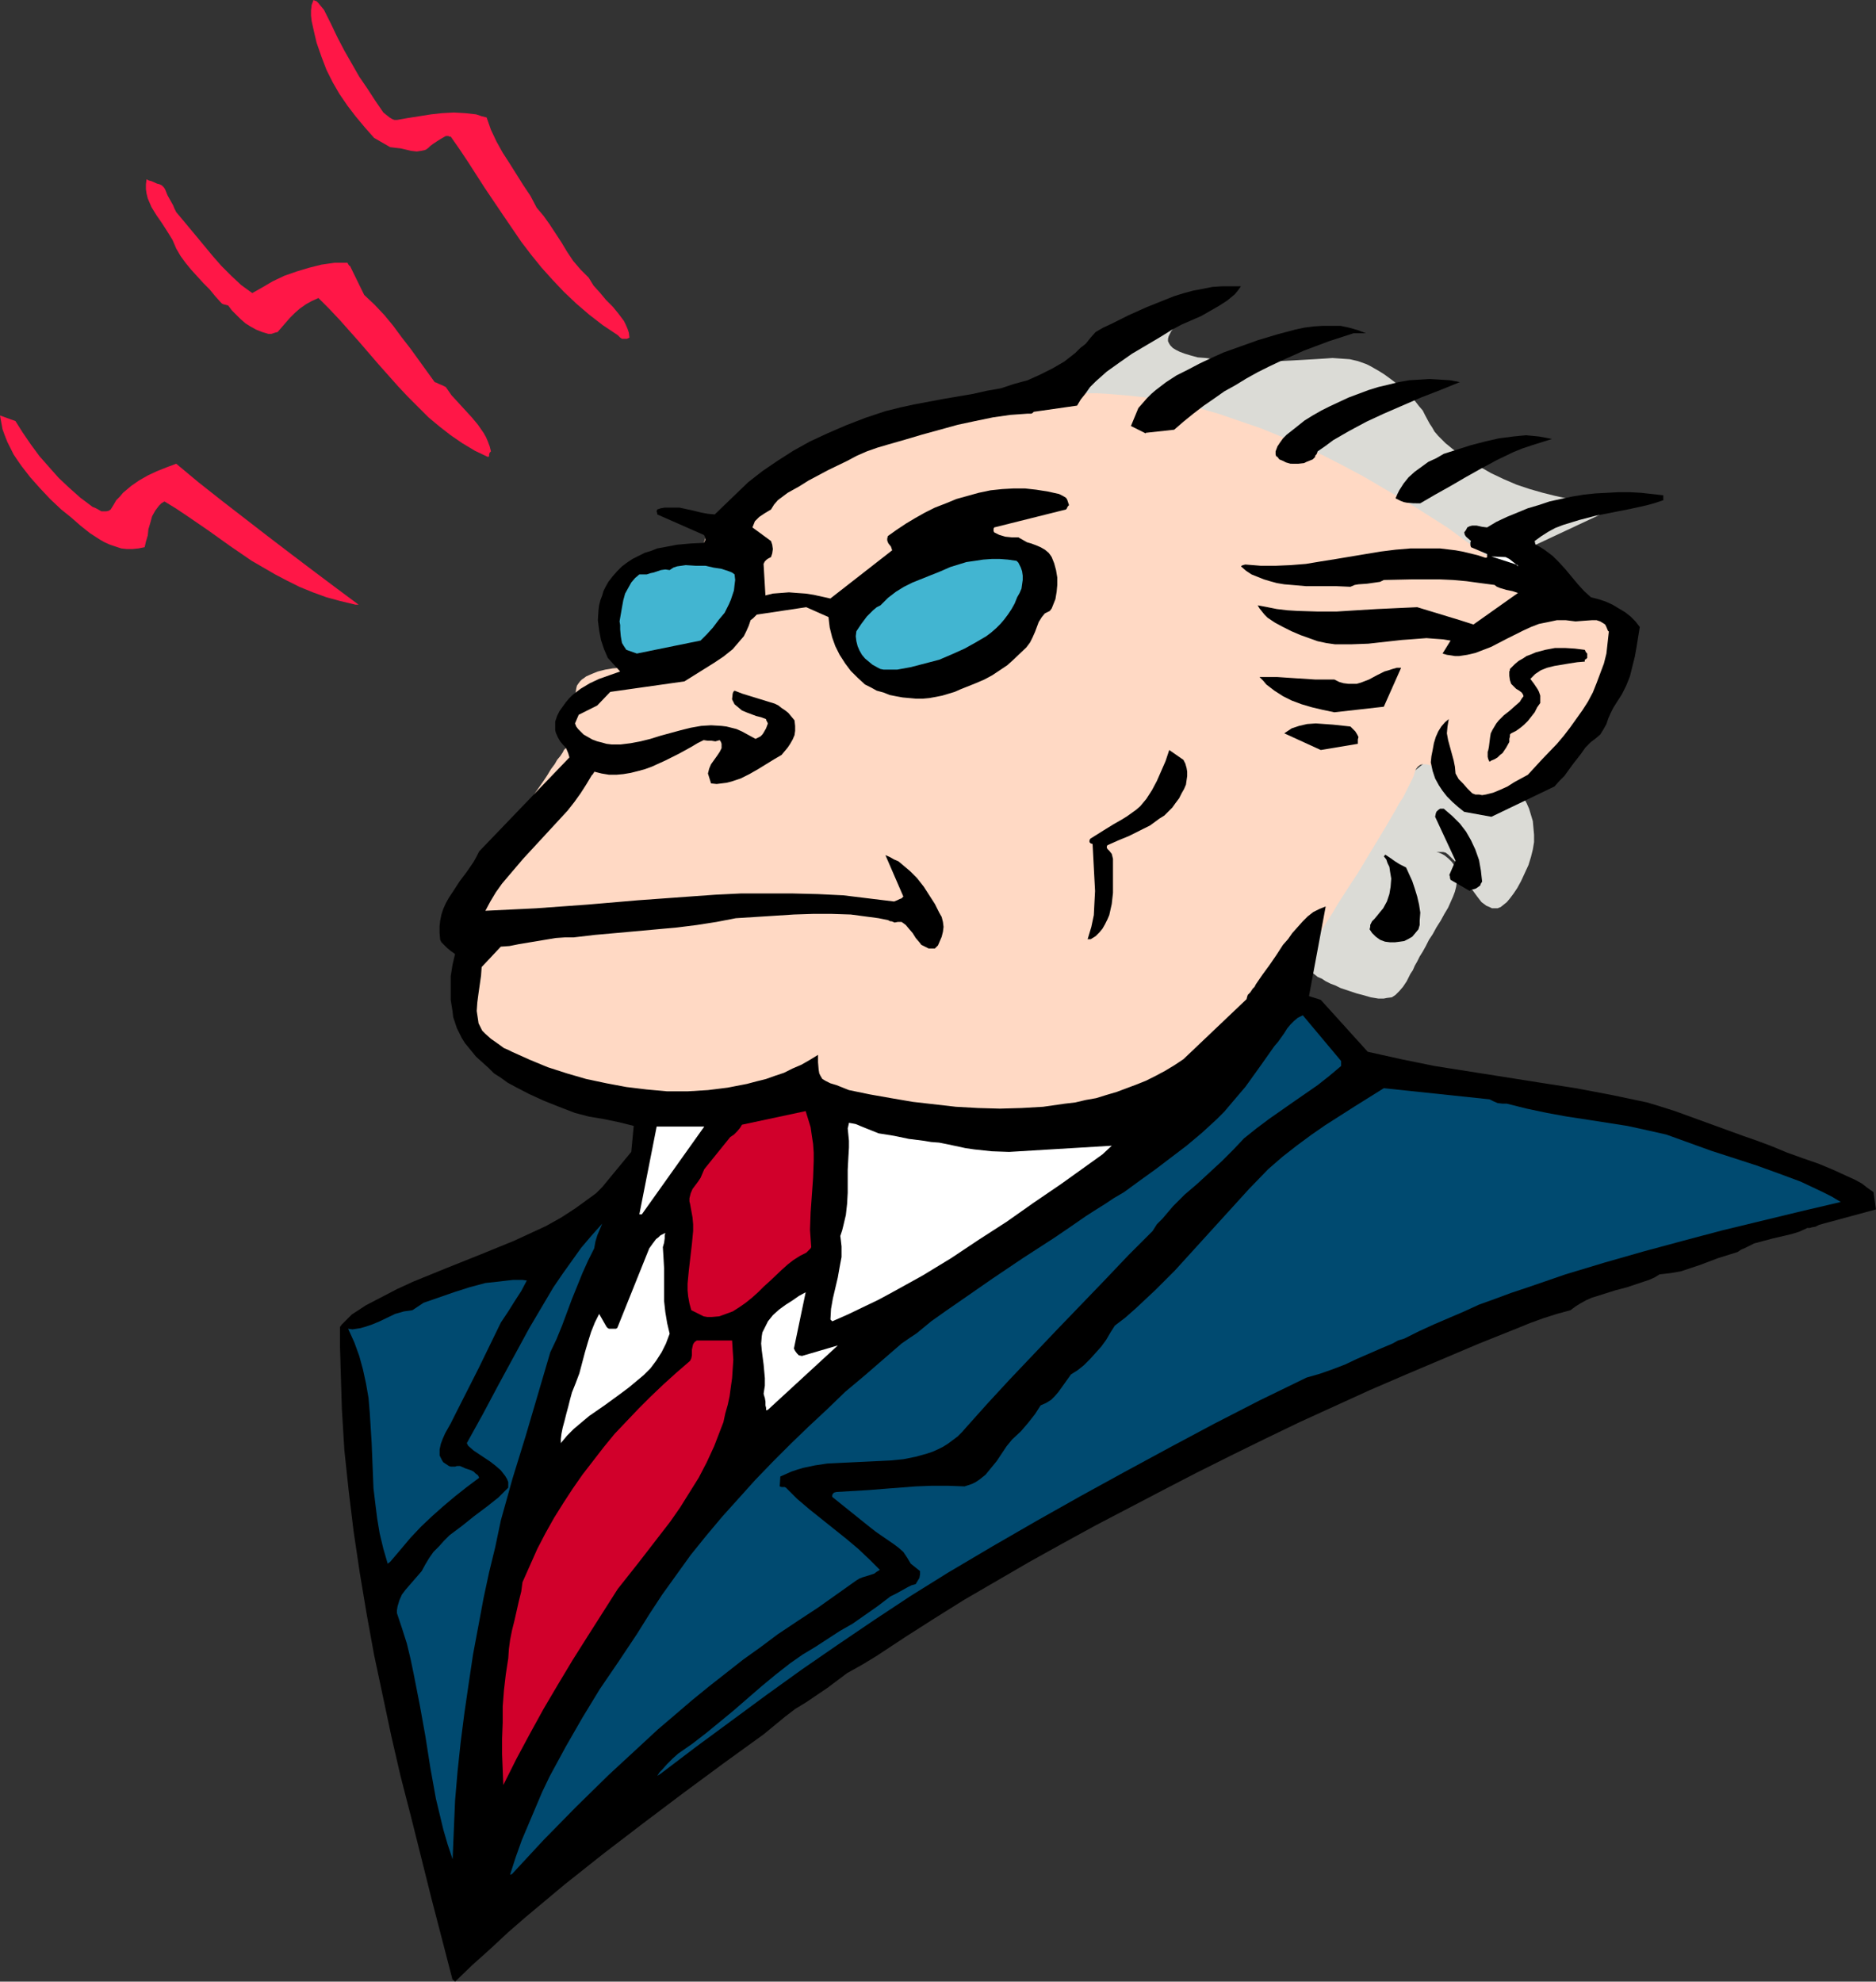 <?xml version="1.0" encoding="UTF-8" standalone="no"?>
<svg
   version="1.0"
   width="129.724mm"
   height="137.017mm"
   id="svg30"
   sodipodi:docname="CEO.wmf"
   xmlns:inkscape="http://www.inkscape.org/namespaces/inkscape"
   xmlns:sodipodi="http://sodipodi.sourceforge.net/DTD/sodipodi-0.dtd"
   xmlns="http://www.w3.org/2000/svg"
   xmlns:svg="http://www.w3.org/2000/svg">
  <rect width="100%" height="100%" fill="#333333" stroke="none"/>
  <sodipodi:namedview
     id="namedview30"
     pagecolor="#ffffff"
     bordercolor="#000000"
     borderopacity="0.25"
     inkscape:showpageshadow="2"
     inkscape:pageopacity="0.0"
     inkscape:pagecheckerboard="0"
     inkscape:deskcolor="#d1d1d1"
     inkscape:document-units="mm" />
  <defs
     id="defs1">
    <pattern
       id="WMFhbasepattern"
       patternUnits="userSpaceOnUse"
       width="6"
       height="6"
       x="0"
       y="0" />
  </defs>
  <path
     style="fill:#dbdbd6;fill-opacity:1;fill-rule:evenodd;stroke:none"
     d="m 379.275,193.572 0.162,0.162 h 0.162 l 0.485,0.162 0.485,0.323 0.646,0.162 0.808,0.323 1.778,0.969 1.131,0.646 1.131,0.646 2.262,1.454 2.424,1.777 2.262,1.939 2.262,2.262 1.131,1.293 1.778,2.747 0.808,1.454 0.646,1.454 0.485,1.616 0.485,1.616 0.162,1.777 0.162,1.777 v 1.939 l -0.323,1.939 -0.485,1.939 -0.646,2.101 -0.97,2.101 -0.97,2.101 -0.97,1.777 -0.97,1.454 -0.97,1.293 -0.808,0.969 -0.808,0.646 -0.808,0.646 -0.808,0.323 h -0.808 -0.646 l -0.646,-0.323 -0.808,-0.323 -0.646,-0.485 -0.646,-0.485 -1.131,-1.454 -1.293,-1.777 -2.262,-3.878 -1.293,-1.939 -0.97,-1.616 -0.646,-0.646 -0.646,-0.646 -0.485,-0.485 -0.646,-0.485 -0.646,-0.162 h -0.646 -1.454 0.323 l 0.646,0.162 0.808,0.323 0.808,0.485 0.97,0.808 0.808,0.808 0.808,1.131 0.162,0.646 0.162,0.808 0.162,0.808 v 0.969 0.969 l -0.162,1.131 -0.323,1.293 -0.485,1.293 -0.646,1.454 -0.646,1.454 -0.97,1.616 -0.97,1.777 -1.131,1.777 -0.97,1.777 -0.97,1.454 -0.808,1.616 -0.808,1.454 -0.808,1.293 -0.646,1.293 -0.646,1.131 -0.485,1.131 -0.646,0.969 -0.97,1.939 -0.97,1.454 -0.97,1.131 -0.97,0.969 -0.97,0.646 -1.293,0.162 -0.808,0.162 h -0.646 -0.808 l -0.97,-0.162 -0.97,-0.162 -1.131,-0.323 -1.131,-0.323 -1.293,-0.323 -1.454,-0.485 -1.454,-0.485 -1.454,-0.485 -1.293,-0.646 -1.293,-0.485 -1.293,-0.646 -0.97,-0.646 -1.131,-0.485 -1.616,-1.293 -1.454,-1.293 -1.131,-1.293 -0.808,-1.293 -0.646,-1.131 -0.323,-1.131 -0.323,-1.131 -0.162,-0.969 v -0.808 -0.646 l 0.162,-0.485 v -0.323 -0.162 l 10.989,-24.883 z"
     id="path1" />
  <path
     style="fill:#dbdbd6;fill-opacity:1;fill-rule:evenodd;stroke:none"
     d="m 274.558,105.188 42.986,-26.499 v 0.162 h -0.323 l -0.323,0.162 -0.485,0.323 -0.646,0.162 -0.485,0.323 -1.616,0.808 -1.616,0.969 -1.778,1.131 -1.616,1.293 -1.454,1.293 -0.646,0.646 -0.485,0.646 -0.323,0.646 -0.323,0.646 -0.162,0.646 v 0.646 l 0.323,0.646 0.323,0.485 0.646,0.646 0.808,0.485 0.97,0.485 1.293,0.485 1.616,0.485 1.778,0.485 2.101,0.162 2.424,0.323 2.424,0.323 2.424,0.162 2.262,0.162 h 2.262 5.818 l 1.778,-0.162 3.232,-0.162 2.909,-0.162 2.747,-0.162 2.586,-0.162 2.262,-0.162 2.262,0.162 2.262,0.162 2.101,0.485 2.262,0.808 0.97,0.485 1.131,0.646 1.131,0.646 1.293,0.808 1.131,0.808 1.293,0.969 1.293,0.969 1.131,0.969 0.97,0.969 0.808,0.808 0.808,0.646 0.646,0.808 1.131,1.454 0.97,1.131 0.646,1.293 1.131,2.101 0.646,0.969 0.646,1.131 0.97,1.131 1.293,1.293 0.646,0.646 0.808,0.646 0.97,0.808 1.131,0.808 1.131,0.808 1.293,0.808 1.454,0.969 1.616,0.969 3.394,1.939 3.394,1.616 3.394,1.454 3.394,1.131 3.394,0.969 3.232,0.808 2.909,0.646 2.909,0.323 2.747,0.323 2.424,0.323 2.101,0.162 h 1.939 2.586 0.323 0.485 l -38.622,18.097 h -0.162 v -0.162 h -0.323 l -0.485,-0.162 -0.323,-0.162 -0.646,-0.323 -0.646,-0.162 -0.646,-0.323 -0.808,-0.323 -0.97,-0.323 -2.101,-0.808 -2.262,-0.969 -2.586,-0.969 -2.747,-1.131 -3.07,-1.131 -3.232,-1.293 -3.394,-1.293 -3.555,-1.454 -3.717,-1.293 -7.434,-3.07 -15.514,-5.978 -3.878,-1.454 -3.555,-1.454 -3.717,-1.293 -3.394,-1.454 -3.394,-1.293 -3.232,-1.131 -2.909,-1.131 -2.747,-1.131 -2.424,-0.969 -2.101,-0.808 -1.939,-0.646 -0.808,-0.323 -0.808,-0.323 -2.747,-0.969 -2.424,-0.969 -2.262,-0.808 -2.262,-0.808 -1.778,-0.808 -1.778,-0.646 -1.454,-0.646 -1.454,-0.646 -1.293,-0.646 -0.97,-0.485 -0.97,-0.485 -0.808,-0.323 -0.646,-0.485 -0.485,-0.323 -0.485,-0.162 z"
     id="path2" />
  <path
     style="fill:#ffd9c4;fill-opacity:1;fill-rule:evenodd;stroke:none"
     d="m 124.593,247.539 v 0.162 l -0.323,0.162 -0.485,0.485 -0.646,0.646 -0.646,0.808 -0.646,0.969 -0.646,1.131 -0.808,1.131 -0.646,1.454 -0.485,1.454 -0.323,1.616 -0.162,1.616 v 1.777 l 0.162,1.939 0.646,1.939 0.323,0.969 0.485,1.131 0.646,0.969 0.646,0.969 0.808,0.969 0.97,0.969 2.101,1.939 2.424,1.777 2.586,1.777 2.747,1.616 2.909,1.454 2.909,1.293 2.747,1.293 2.586,1.131 2.424,0.969 1.131,0.323 1.131,0.485 0.808,0.323 0.97,0.323 0.646,0.162 0.646,0.323 h 0.485 l 0.485,0.162 0.162,0.162 h 0.162 55.106 l 26.179,5.494 h 60.6 l 26.018,-16.481 19.392,-25.045 v 0 l 0.323,-0.485 0.323,-0.485 0.485,-0.808 0.646,-0.969 0.808,-1.131 0.808,-1.454 0.97,-1.454 0.97,-1.616 1.131,-1.777 1.131,-1.777 1.131,-1.939 2.586,-4.039 2.747,-4.201 5.171,-8.564 2.424,-4.039 1.131,-1.939 1.131,-1.939 0.97,-1.777 0.97,-1.454 0.808,-1.616 0.646,-1.293 0.646,-1.293 0.485,-0.969 0.323,-0.808 0.162,-0.646 0.323,-0.808 0.485,-0.646 0.646,-0.485 0.646,-0.162 h 0.808 l 0.808,0.162 0.808,0.323 0.808,0.323 1.616,0.808 1.454,0.969 0.485,0.323 0.485,0.323 0.162,0.162 0.162,0.162 v 0 0.162 l 0.162,0.485 0.162,0.808 0.323,0.808 0.485,1.131 0.485,1.131 0.808,1.131 0.97,1.131 1.131,0.808 1.293,0.646 0.808,0.323 0.808,0.162 h 0.808 0.97 0.97 l 1.131,-0.323 1.131,-0.323 1.293,-0.485 1.293,-0.646 1.293,-0.808 1.454,-0.808 1.454,-1.131 3.07,-2.424 2.909,-2.585 2.424,-2.585 2.586,-2.585 2.101,-2.747 2.101,-2.585 1.778,-2.585 1.616,-2.585 1.454,-2.262 1.293,-2.101 1.131,-1.939 0.808,-1.616 0.323,-0.808 0.323,-0.646 0.323,-0.485 0.162,-0.485 0.162,-0.323 0.162,-0.323 v -0.162 0 l 0.162,-0.162 0.162,-0.323 0.323,-0.646 0.323,-0.646 0.485,-0.969 0.323,-0.969 0.646,-2.101 0.162,-1.293 0.162,-1.131 -0.162,-1.131 -0.162,-1.131 -0.646,-0.969 -0.646,-0.969 -1.131,-0.808 -0.485,-0.323 -0.808,-0.323 -3.07,-0.969 -3.232,-0.808 -2.909,-0.808 -1.454,-0.162 -1.293,-0.323 -1.293,-0.162 -1.131,-0.323 -0.97,-0.162 -0.97,-0.162 -0.646,-0.162 h -0.485 -0.323 -0.162 v -0.162 l -0.162,-0.162 -0.323,-0.162 -0.323,-0.323 -0.485,-0.323 -0.485,-0.485 -0.646,-0.485 -0.646,-0.646 -0.808,-0.646 -0.97,-0.808 -0.97,-0.808 -1.131,-0.808 -1.131,-0.969 -1.293,-0.969 -2.586,-2.101 -3.07,-2.262 -3.394,-2.262 -3.555,-2.585 -3.717,-2.747 -4.04,-2.585 -4.363,-2.747 -4.525,-2.747 -4.686,-2.747 -4.686,-2.747 -5.171,-2.747 -5.01,-2.585 -5.333,-2.424 -5.494,-2.424 -5.494,-2.262 -5.656,-1.939 -5.656,-1.939 -5.656,-1.616 -5.818,-1.293 -5.818,-1.131 -5.818,-0.646 -5.818,-0.485 -2.909,-0.162 h -2.909 l -2.909,0.162 -2.909,0.162 -2.747,0.323 -2.909,0.323 -5.494,0.969 -5.171,0.808 -4.848,0.969 -4.525,0.808 -4.363,0.808 -3.878,0.969 -3.555,0.646 -3.394,0.969 -3.07,0.646 -2.909,0.808 -2.586,0.808 -2.262,0.646 -2.101,0.808 -1.939,0.646 -1.616,0.646 -1.616,0.646 -1.293,0.646 -1.131,0.485 -0.97,0.646 -0.97,0.485 -0.646,0.485 -0.646,0.323 -0.485,0.485 -0.485,0.323 -0.323,0.485 -0.162,0.162 -0.323,0.485 v 0.323 0 l -26.179,16.481 -12.443,36.032 h -0.485 -0.485 -0.97 -1.293 -1.616 -1.778 l -1.939,0.162 -1.939,0.162 -2.101,0.162 -1.939,0.323 -1.939,0.485 -1.616,0.646 -1.454,0.646 -0.646,0.485 -0.485,0.323 -0.485,0.485 -0.485,0.646 -0.323,0.485 -0.162,0.646 -0.808,5.171 -0.485,2.585 -0.323,2.424 -0.162,0.969 -0.162,0.969 -0.162,0.969 -0.162,0.646 -0.162,0.646 v 0.485 0.162 0.162 l -0.162,0.162 -0.162,0.323 -0.485,0.485 -0.323,0.646 -0.646,0.969 -0.808,0.969 -0.646,1.131 -0.97,1.293 -0.97,1.616 -0.97,1.454 -1.131,1.616 -1.131,1.616 -2.262,3.716 -2.586,3.716 -2.424,3.716 -2.262,3.716 -2.424,3.393 -0.97,1.777 -0.97,1.454 -0.808,1.454 -0.808,1.454 -0.646,1.131 -0.646,1.131 -0.485,0.808 -0.323,0.808 -0.323,0.485 v 0.485 0.485 l 0.162,0.808 0.323,1.616 0.97,3.555 0.485,1.777 0.162,0.808 0.323,0.485 0.162,0.646 0.162,0.485 v 0.162 z"
     id="path3" />
  <path
     style="fill:#000000;fill-opacity:1;fill-rule:evenodd;stroke:none"
     d="m 118.937,517.861 4.525,-4.363 4.686,-4.201 4.686,-4.363 4.848,-4.201 9.858,-8.241 10.181,-8.079 10.342,-7.917 10.504,-7.917 10.504,-7.756 10.504,-7.594 2.747,-2.262 2.747,-2.262 2.747,-2.101 2.909,-1.777 5.494,-3.716 2.586,-1.939 2.586,-1.939 4.04,-2.262 3.717,-2.262 7.595,-5.009 7.595,-4.847 3.878,-2.424 3.878,-2.424 16.968,-9.856 8.726,-4.847 8.565,-4.686 17.614,-9.21 8.726,-4.524 9.05,-4.524 8.888,-4.363 9.05,-4.363 9.211,-4.201 9.211,-4.201 9.373,-4.039 9.534,-4.039 9.534,-4.039 9.696,-3.878 3.555,-1.454 3.555,-1.293 3.555,-1.131 3.555,-0.969 1.293,-0.969 1.293,-0.808 1.454,-0.808 1.454,-0.646 3.07,-0.969 3.07,-0.969 3.07,-0.808 2.909,-0.969 2.909,-0.969 1.454,-0.646 1.293,-0.808 2.909,-0.323 2.747,-0.485 2.424,-0.808 2.424,-0.808 4.686,-1.777 2.586,-0.808 2.586,-0.808 0.97,-0.646 1.131,-0.485 2.262,-1.131 2.424,-0.646 2.424,-0.646 4.848,-1.131 2.101,-0.646 2.101,-0.969 h 0.646 l 0.485,-0.162 0.97,-0.162 0.97,-0.485 1.131,-0.323 13.736,-3.716 -0.646,-4.524 -1.616,-1.131 -1.454,-1.131 -1.778,-0.969 -1.778,-0.808 -3.878,-1.777 -3.878,-1.616 -4.202,-1.454 -4.04,-1.454 -3.878,-1.616 -3.878,-1.454 -3.717,-1.293 -3.555,-1.293 -14.221,-5.171 -3.555,-1.131 -3.717,-1.131 -9.211,-1.939 -9.373,-1.777 -9.373,-1.454 -9.211,-1.454 -9.211,-1.454 -9.211,-1.454 -8.726,-1.777 -4.363,-0.969 -4.363,-0.969 -12.282,-13.573 -3.07,-0.969 4.363,-23.429 -0.808,0.323 -0.808,0.323 -1.616,0.808 -1.454,1.131 -1.293,1.293 -2.747,3.07 -1.131,1.616 -1.293,1.454 -1.778,2.747 -1.778,2.585 -1.778,2.424 -1.778,2.585 -0.323,0.646 -0.485,0.485 -0.646,0.969 -0.646,0.646 -0.162,0.485 -0.162,0.646 -16.483,15.673 -2.424,1.616 -2.424,1.454 -2.424,1.293 -2.586,1.293 -2.424,0.969 -2.586,0.969 -2.586,0.969 -2.747,0.808 -2.586,0.808 -2.747,0.485 -2.747,0.646 -2.747,0.323 -5.656,0.808 -5.656,0.323 -5.656,0.162 -5.656,-0.162 -5.818,-0.323 -5.656,-0.646 -5.656,-0.646 -5.656,-0.969 -5.494,-0.969 -5.494,-1.131 -1.616,-0.646 -1.616,-0.646 -1.616,-0.485 -1.293,-0.646 -0.808,-0.485 -0.485,-0.808 -0.323,-0.646 -0.162,-0.969 -0.162,-1.939 v -1.939 l -2.101,1.293 -2.262,1.293 -2.262,0.969 -2.262,1.131 -2.424,0.808 -2.262,0.808 -2.586,0.646 -2.424,0.646 -5.01,0.969 -2.586,0.323 -2.586,0.323 -5.333,0.323 h -5.333 l -5.333,-0.485 -5.333,-0.646 -5.171,-0.969 -5.333,-1.131 -5.01,-1.454 -5.01,-1.616 -4.686,-1.939 -4.686,-2.101 -0.97,-0.485 -1.131,-0.485 -1.778,-1.293 -1.616,-1.131 -1.454,-1.293 -0.808,-0.808 -0.485,-0.969 -0.485,-0.969 -0.162,-1.131 -0.323,-2.101 0.162,-2.262 0.323,-2.424 0.323,-2.262 0.323,-2.262 0.162,-2.262 5.01,-5.332 2.262,-0.162 2.424,-0.485 4.848,-0.808 4.848,-0.808 2.424,-0.162 h 2.262 l 5.494,-0.646 5.494,-0.485 10.666,-0.969 5.333,-0.485 5.171,-0.646 5.171,-0.808 5.01,-0.969 10.181,-0.646 5.01,-0.323 5.01,-0.162 h 4.848 l 5.01,0.162 4.848,0.646 2.424,0.323 2.424,0.485 0.646,0.323 h 0.323 l 0.808,0.323 0.808,-0.162 h 0.97 l 0.485,0.323 0.646,0.485 0.808,0.969 0.97,1.131 0.808,1.293 0.97,1.131 0.485,0.646 0.646,0.323 0.646,0.323 0.646,0.323 h 0.808 0.808 l 0.808,-0.808 0.485,-1.131 0.485,-1.131 0.323,-1.293 0.162,-1.293 -0.162,-1.293 -0.323,-1.293 -0.646,-1.131 -1.131,-2.262 -1.454,-2.262 -1.454,-2.262 -1.778,-2.262 -1.778,-1.777 -2.101,-1.777 -0.97,-0.808 -1.131,-0.485 -1.131,-0.646 -1.131,-0.485 4.686,10.826 -0.485,0.485 -0.485,0.162 -0.646,0.323 -0.808,0.323 -6.626,-0.808 -6.626,-0.808 -6.626,-0.323 -6.626,-0.162 h -6.787 -6.787 l -6.626,0.323 -6.787,0.485 -13.413,0.969 -13.251,1.131 -13.413,0.969 -6.626,0.323 -6.626,0.323 1.293,-2.424 1.454,-2.424 1.616,-2.262 1.778,-2.101 3.717,-4.363 3.878,-4.201 3.878,-4.201 3.878,-4.201 1.778,-2.262 1.616,-2.262 1.454,-2.262 1.454,-2.424 0.323,-0.323 0.162,-0.323 0.162,-0.162 v -0.162 l 1.939,0.485 1.939,0.323 h 1.939 l 1.778,-0.162 1.939,-0.323 1.939,-0.485 1.778,-0.485 1.778,-0.646 3.555,-1.616 3.555,-1.777 3.232,-1.777 1.616,-0.969 1.616,-0.808 1.131,0.162 h 0.485 0.485 l 0.97,0.162 1.131,-0.323 0.323,0.485 0.162,0.485 v 0.646 0.485 l -0.485,0.969 -0.646,0.969 -0.808,1.131 -0.808,1.131 -0.485,1.131 -0.162,0.646 -0.162,0.646 0.808,2.585 1.454,0.162 1.293,-0.162 1.293,-0.162 1.293,-0.323 2.424,-0.808 2.262,-1.131 2.262,-1.293 4.202,-2.585 1.939,-1.131 1.616,-1.939 0.646,-0.969 0.646,-1.131 0.485,-1.131 0.162,-1.131 V 189.694 l -0.162,-1.454 -0.808,-0.969 -0.808,-0.969 -0.808,-0.646 -0.97,-0.646 -0.808,-0.646 -0.97,-0.485 -2.101,-0.646 -4.202,-1.293 -2.101,-0.646 -2.101,-0.808 -0.323,0.323 -0.162,0.485 -0.162,1.454 0.323,0.646 0.323,0.646 0.97,0.808 0.97,0.808 1.131,0.485 2.586,0.969 1.293,0.323 1.293,0.485 v 0.162 l 0.162,0.323 0.323,0.646 -0.485,1.293 -0.646,1.131 -0.323,0.485 -0.485,0.485 -0.646,0.323 -0.646,0.323 -3.555,-1.939 -1.454,-0.646 -1.293,-0.323 -1.293,-0.323 -1.293,-0.162 -2.747,-0.162 -2.586,0.162 -2.747,0.485 -2.586,0.646 -5.333,1.454 -2.586,0.808 -2.586,0.646 -2.586,0.485 -2.586,0.323 h -2.424 l -1.293,-0.162 -1.131,-0.323 -1.293,-0.323 -1.293,-0.485 -1.131,-0.646 -1.131,-0.646 -0.808,-0.808 -0.646,-0.646 -0.485,-0.646 -0.323,-0.808 0.97,-2.262 4.848,-2.424 3.394,-3.555 19.392,-2.747 5.171,-3.232 2.586,-1.616 2.424,-1.616 2.424,-1.939 0.97,-1.131 0.97,-1.131 0.97,-1.131 0.646,-1.293 0.646,-1.454 0.485,-1.454 0.646,-0.485 0.323,-0.323 0.646,-0.646 12.928,-1.939 5.818,2.585 0.162,1.454 0.162,1.293 0.646,2.585 0.808,2.262 1.131,2.262 1.454,2.262 1.454,1.939 1.778,1.777 1.939,1.777 1.616,0.808 1.454,0.808 1.778,0.485 1.616,0.646 1.616,0.323 1.778,0.323 1.778,0.162 1.778,0.162 h 1.616 l 1.778,-0.162 1.778,-0.323 1.616,-0.323 3.232,-0.969 1.454,-0.646 1.616,-0.646 2.424,-0.969 2.262,-0.969 2.101,-1.131 1.939,-1.293 1.939,-1.293 1.616,-1.454 3.394,-3.232 0.97,-1.293 0.646,-1.293 0.646,-1.454 0.485,-1.293 0.485,-1.293 0.808,-1.293 0.808,-0.969 0.646,-0.323 0.646,-0.323 0.485,-0.646 0.323,-0.808 0.646,-1.616 0.323,-1.939 0.162,-1.777 v -1.939 l -0.323,-1.939 -0.485,-1.777 -0.646,-1.616 -0.323,-0.485 -0.485,-0.646 -0.97,-0.808 -1.131,-0.646 -1.131,-0.485 -1.293,-0.485 -1.131,-0.323 -1.131,-0.646 -1.131,-0.646 h -1.778 l -1.616,-0.162 -1.616,-0.485 -1.293,-0.646 -0.162,-0.323 v -0.323 -0.323 l 0.162,-0.323 v 0 l 18.746,-4.686 0.162,-0.162 0.162,-0.323 0.162,-0.323 0.323,-0.323 -0.162,-0.485 -0.162,-0.485 -0.162,-0.485 -0.323,-0.485 -0.808,-0.485 -0.97,-0.485 -2.909,-0.646 -3.07,-0.485 -2.909,-0.323 h -3.07 l -2.909,0.162 -3.07,0.323 -3.07,0.646 -2.909,0.808 -2.909,0.808 -2.747,1.131 -2.909,1.131 -2.586,1.293 -2.586,1.454 -2.424,1.454 -2.424,1.616 -2.262,1.616 -0.162,0.646 v 0.485 l 0.162,0.485 0.162,0.323 0.646,0.808 0.162,0.485 0.162,0.485 -16.16,12.603 -4.363,-0.969 -2.101,-0.323 -2.262,-0.162 -2.101,-0.162 -2.101,0.162 -2.101,0.162 -1.939,0.485 -0.485,-8.241 0.323,-0.646 0.485,-0.485 0.485,-0.323 0.646,-0.323 0.323,-0.969 0.162,-1.131 -0.162,-1.131 -0.323,-0.969 -4.848,-3.555 v 0 l 0.323,-0.808 0.323,-0.808 0.646,-0.646 0.485,-0.485 1.454,-0.969 0.808,-0.485 0.808,-0.485 0.808,-1.293 0.97,-1.131 1.293,-0.969 1.293,-0.969 1.454,-0.808 1.454,-0.808 1.293,-0.808 1.293,-0.808 5.171,-2.747 5.01,-2.424 2.424,-1.293 2.586,-1.131 2.747,-0.969 2.747,-0.808 4.525,-1.293 4.363,-1.293 9.373,-2.585 4.525,-0.969 4.686,-0.969 4.525,-0.646 2.262,-0.162 2.262,-0.162 h 0.485 0.485 l 0.323,-0.162 0.323,-0.323 11.312,-1.616 0.97,-1.616 1.293,-1.616 1.131,-1.616 1.454,-1.454 1.454,-1.293 1.454,-1.293 3.394,-2.424 3.232,-2.262 7.11,-4.201 3.394,-2.101 2.424,-1.293 2.586,-1.131 2.586,-1.131 2.262,-1.293 2.262,-1.293 2.262,-1.454 1.939,-1.616 0.808,-0.969 0.808,-1.131 h -2.424 -2.424 l -2.586,0.162 -2.424,0.485 -2.586,0.485 -2.424,0.646 -2.586,0.808 -2.424,0.969 -4.848,1.939 -4.686,2.101 -4.525,2.262 -2.101,0.969 -1.939,1.131 -1.293,1.454 -1.293,1.616 -1.454,1.131 -1.293,1.293 -1.454,1.131 -1.454,1.131 -3.07,1.777 -3.232,1.616 -3.232,1.454 -3.555,0.969 -3.394,1.131 -3.717,0.646 -3.555,0.808 -7.595,1.293 -7.757,1.454 -3.717,0.808 -3.878,0.969 -5.333,1.777 -5.01,1.939 -4.848,2.101 -4.525,2.101 -4.363,2.424 -4.04,2.585 -4.04,2.747 -3.717,2.908 -8.726,8.402 -1.778,-0.162 -1.778,-0.323 -1.939,-0.485 -3.717,-0.808 h -1.939 -1.939 l -0.97,0.162 -0.97,0.323 -0.162,0.485 0.162,0.485 v 0.323 l 12.12,5.332 v 0 l 0.162,0.162 0.162,0.323 0.162,0.485 v 0.323 l -0.162,0.323 -0.162,0.323 -0.162,0.162 -3.394,0.162 -3.555,0.323 -3.394,0.646 -1.778,0.323 -1.616,0.646 -1.616,0.485 -1.616,0.808 -1.616,0.808 -1.454,0.969 -1.293,0.969 -1.293,1.293 -1.131,1.293 -1.131,1.454 -0.646,1.131 -0.646,1.293 -0.323,1.131 -0.485,1.293 -0.323,1.293 -0.162,1.293 -0.162,2.585 0.323,2.585 0.485,2.585 0.808,2.424 0.97,2.262 3.232,3.555 -2.747,0.969 -2.747,0.969 -2.424,1.131 -2.424,1.454 -2.101,1.616 -0.97,0.969 -0.808,0.969 -0.808,1.131 -0.808,1.131 -0.646,1.293 -0.485,1.454 v 0.808 0.646 0.808 l 0.162,0.646 0.485,1.131 0.646,1.131 0.808,0.969 0.485,0.485 0.323,0.485 0.485,1.131 0.323,1.131 -23.594,24.56 -0.646,1.293 -0.808,1.454 -1.778,2.585 -0.97,1.293 -0.97,1.293 -1.778,2.747 -0.97,1.454 -0.808,1.454 -0.646,1.454 -0.485,1.454 -0.323,1.616 -0.162,1.454 v 1.777 l 0.162,1.777 0.323,0.646 0.485,0.485 0.97,0.969 0.97,0.808 1.131,0.808 -0.646,2.747 -0.485,3.07 v 3.07 3.07 l 0.485,3.07 0.162,1.454 0.485,1.454 0.485,1.454 0.646,1.293 0.646,1.293 0.808,1.293 1.454,1.777 1.454,1.777 1.616,1.454 1.616,1.454 1.454,1.454 1.778,1.131 1.778,1.293 1.778,0.969 3.717,1.939 3.878,1.777 4.04,1.616 4.202,1.616 3.717,0.969 3.878,0.646 3.878,0.808 3.878,0.969 -0.646,6.786 -7.595,9.21 -1.616,1.616 -1.778,1.293 -3.555,2.585 -3.717,2.424 -4.04,2.262 -4.202,1.939 -4.202,1.939 -8.726,3.555 -8.888,3.555 -8.726,3.555 -4.202,1.939 -4.04,2.101 -4.04,2.101 -3.717,2.424 -0.97,0.969 -0.808,0.808 -0.808,0.808 -0.485,0.646 v 5.332 l 0.162,5.494 0.323,10.664 0.646,10.664 1.131,10.664 1.293,10.664 1.616,10.826 1.778,10.664 1.939,10.664 2.262,10.664 2.262,10.664 2.424,10.503 2.747,10.664 5.333,21.328 5.494,21.167 h 0.162 l 0.162,0.162 z"
     id="path4" />
  <path
     style="fill:#004a70;fill-opacity:1;fill-rule:evenodd;stroke:none"
     d="m 133.805,489.747 8.242,-8.887 8.403,-8.564 8.565,-8.402 8.565,-7.917 4.363,-4.039 4.363,-3.716 4.525,-3.878 4.363,-3.555 4.525,-3.555 4.525,-3.555 4.525,-3.232 4.525,-3.393 5.333,-3.555 5.171,-3.393 10.019,-7.109 0.808,-0.485 0.808,-0.323 1.616,-0.485 1.454,-0.485 0.646,-0.485 0.808,-0.485 -2.747,-2.747 -2.909,-2.747 -3.07,-2.585 -3.232,-2.585 -6.464,-5.171 -3.232,-2.747 -2.909,-2.908 -0.323,-0.162 h -0.808 l -0.485,-0.162 0.162,-2.585 1.454,-0.646 1.454,-0.646 1.454,-0.485 1.616,-0.485 3.07,-0.646 3.232,-0.485 3.232,-0.162 3.394,-0.162 6.787,-0.323 3.232,-0.162 3.232,-0.323 3.232,-0.646 2.909,-0.808 1.454,-0.485 1.454,-0.646 1.293,-0.646 1.293,-0.808 1.293,-0.969 1.293,-0.969 1.131,-1.131 1.131,-1.293 5.494,-6.14 5.818,-6.302 6.141,-6.463 6.141,-6.463 12.605,-13.088 6.141,-6.463 6.302,-6.302 1.131,-1.777 1.454,-1.454 2.747,-3.232 3.07,-3.07 3.394,-2.908 6.302,-5.817 3.07,-3.07 2.747,-2.908 3.232,-2.585 3.232,-2.424 3.232,-2.262 3.232,-2.262 6.302,-4.363 3.07,-2.424 3.07,-2.585 v -1.131 -0.162 l -10.019,-11.957 -1.293,0.646 -0.97,0.808 -0.97,0.969 -0.808,0.969 -0.808,1.293 -0.808,1.131 -0.808,1.131 -0.97,1.131 -1.939,2.747 -1.939,2.747 -3.717,5.171 -1.939,2.262 -1.778,2.101 -1.778,2.101 -1.939,1.939 -1.939,1.777 -1.939,1.777 -4.04,3.393 -4.04,3.07 -4.04,3.07 -4.04,2.908 -4.202,3.07 -2.747,1.616 -2.424,1.616 -2.586,1.616 -2.262,1.454 -4.202,2.908 -4.04,2.747 -8.242,5.332 -7.918,5.332 -7.918,5.494 -2.101,1.454 -2.101,1.454 -3.878,2.747 -3.717,3.07 -1.939,1.293 -2.101,1.454 -4.848,4.201 -4.848,4.201 -5.01,4.201 -4.686,4.524 -4.848,4.524 -4.686,4.524 -4.686,4.686 -4.525,4.686 -4.363,4.847 -4.363,4.847 -4.202,5.009 -4.04,5.009 -3.717,5.171 -3.717,5.171 -3.394,5.171 -3.232,5.171 -4.848,7.271 -4.848,7.109 -4.525,7.433 -4.363,7.594 -2.101,3.878 -2.101,3.878 -1.939,4.039 -1.778,4.201 -1.778,4.201 -1.778,4.201 -1.616,4.524 -1.454,4.524 z"
     id="path5" />
  <path
     style="fill:#004a70;fill-opacity:1;fill-rule:evenodd;stroke:none"
     d="m 118.291,485.869 0.323,-7.756 0.323,-7.594 0.646,-7.594 0.808,-7.594 0.97,-7.594 1.131,-7.756 1.131,-7.594 1.454,-7.756 1.293,-6.948 1.454,-6.786 1.616,-6.625 1.454,-6.948 3.07,-10.987 3.394,-10.987 3.232,-10.987 3.232,-10.987 1.616,-3.393 1.454,-3.555 2.586,-6.948 2.747,-6.786 1.454,-3.232 1.616,-3.232 0.323,-1.777 0.485,-1.616 1.293,-3.07 -2.747,3.07 -2.747,3.232 -2.424,3.393 -2.424,3.393 -2.424,3.555 -2.101,3.555 -4.202,7.109 -4.04,7.433 -4.04,7.433 -4.04,7.594 -4.202,7.594 v 0 l 0.162,0.323 0.162,0.323 0.162,0.162 1.293,1.131 1.454,0.969 2.909,1.939 1.454,1.131 1.293,1.131 1.131,1.454 0.485,0.808 0.323,0.808 v 1.454 l -1.293,1.293 -1.293,1.293 -3.07,2.424 -3.232,2.424 -3.232,2.585 -3.232,2.424 -1.454,1.454 -1.293,1.454 -1.454,1.454 -1.131,1.616 -0.97,1.616 -0.97,1.777 -4.202,4.847 -0.97,1.293 -0.646,1.454 -0.485,1.616 -0.162,0.969 v 0.808 l 1.293,3.878 1.293,4.039 0.97,4.039 0.808,3.878 1.616,8.241 1.454,8.079 1.293,8.241 1.454,8.079 0.97,4.039 0.97,4.039 1.131,3.878 z"
     id="path6" />
  <path
     style="fill:#d1002b;fill-opacity:1;fill-rule:evenodd;stroke:none"
     d="m 131.542,466.479 3.394,-6.786 3.555,-6.625 3.555,-6.463 3.717,-6.302 3.878,-6.463 3.878,-6.14 7.918,-12.442 5.494,-6.948 5.494,-7.109 2.747,-3.555 2.586,-3.716 2.424,-3.878 2.424,-3.878 2.101,-4.039 1.939,-4.201 1.616,-4.201 0.808,-2.101 0.485,-2.262 0.646,-2.262 0.485,-2.262 0.323,-2.424 0.323,-2.262 0.162,-2.424 0.162,-2.424 -0.162,-2.424 -0.162,-2.585 h -9.211 l -0.485,0.323 -0.162,0.162 -0.323,0.485 -0.162,0.646 -0.162,0.808 v 1.454 l -0.162,0.808 -0.323,0.646 -3.555,3.07 -3.394,3.07 -3.394,3.232 -3.07,3.07 -3.232,3.393 -3.07,3.232 -2.909,3.555 -2.747,3.555 -2.747,3.555 -2.586,3.716 -2.424,3.716 -2.424,3.878 -2.262,4.039 -2.101,4.039 -1.939,4.363 -1.939,4.363 -0.323,2.424 -0.646,2.585 -1.131,5.009 -0.646,2.585 -0.485,2.424 -0.323,2.424 -0.162,2.424 -0.646,4.201 -0.485,4.201 -0.323,4.201 v 4.201 l -0.162,4.201 v 4.039 z"
     id="path7" />
  <path
     style="fill:#004a70;fill-opacity:1;fill-rule:evenodd;stroke:none"
     d="m 172.589,463.571 9.373,-7.109 9.211,-6.786 9.211,-6.786 9.211,-6.625 9.373,-6.463 9.534,-6.463 9.534,-6.302 9.858,-6.14 11.474,-6.786 11.474,-6.625 11.474,-6.463 11.474,-6.302 11.635,-6.302 11.797,-6.302 11.958,-6.14 12.282,-5.978 3.394,-0.969 3.232,-1.131 3.394,-1.293 3.07,-1.454 6.302,-2.747 3.07,-1.293 1.454,-0.808 1.616,-0.485 3.878,-1.939 3.878,-1.777 7.918,-3.393 3.878,-1.777 4.04,-1.454 4.363,-1.616 4.363,-1.454 9.858,-3.393 10.181,-3.07 10.181,-2.908 10.181,-2.747 10.342,-2.747 20.685,-5.009 10.342,-2.424 -2.424,-1.454 -2.586,-1.293 -2.747,-1.293 -2.747,-1.293 -5.656,-2.101 -5.818,-2.101 -11.958,-3.878 -5.818,-2.101 -5.818,-2.101 -5.01,-1.131 -5.171,-1.131 -10.342,-1.616 -5.333,-0.808 -5.333,-0.969 -5.333,-1.131 -5.171,-1.293 h -1.131 l -1.293,-0.162 -1.131,-0.485 -0.97,-0.485 -27.634,-2.908 -7.757,4.847 -7.595,4.847 -3.717,2.585 -3.717,2.747 -3.717,2.908 -3.717,3.232 -5.01,5.171 -4.848,5.332 -9.696,10.664 -4.848,5.332 -5.01,5.009 -5.171,4.847 -2.747,2.424 -2.747,2.101 -1.131,1.777 -1.131,1.939 -1.293,1.777 -1.454,1.616 -1.454,1.616 -1.616,1.616 -1.616,1.293 -1.778,1.131 -1.616,2.262 -1.616,2.262 -0.97,1.131 -0.97,0.969 -1.293,0.808 -1.454,0.646 -1.454,2.262 -1.778,2.262 -1.939,2.262 -2.262,2.101 -1.454,1.777 -1.293,1.939 -1.293,1.939 -1.454,1.777 -1.454,1.777 -1.616,1.293 -0.97,0.646 -0.97,0.485 -0.97,0.323 -0.97,0.323 -4.363,-0.162 h -4.202 l -4.202,0.162 -4.202,0.323 -4.202,0.323 -4.04,0.323 -8.242,0.485 -0.646,0.162 -0.323,0.323 -0.162,0.323 v 0.485 l 9.858,7.917 1.454,1.131 1.616,1.131 3.07,2.101 1.293,0.969 1.293,1.131 0.97,1.454 0.485,0.808 0.485,0.808 2.424,1.939 v 0.808 l -0.162,0.969 -0.485,0.808 -0.485,0.808 -1.131,0.323 -0.97,0.485 -1.454,0.808 -1.454,0.808 -1.616,0.808 -3.394,2.585 -3.232,2.262 -3.232,2.262 -3.394,1.939 -6.464,4.201 -3.232,1.939 -3.232,2.262 -3.717,2.908 -3.717,3.07 -7.272,6.302 -3.717,3.07 -3.555,2.908 -3.555,2.747 -3.717,2.585 -1.454,1.293 -1.454,1.454 -1.293,1.454 -0.646,0.646 -0.646,0.969 z"
     id="path8" />
  <path
     style="fill:#004a70;fill-opacity:1;fill-rule:evenodd;stroke:none"
     d="m 101.969,408.149 2.747,-3.232 2.586,-3.07 2.747,-2.908 2.909,-2.747 2.909,-2.585 3.07,-2.585 3.07,-2.424 3.232,-2.424 -0.323,-0.646 -0.646,-0.485 -0.485,-0.485 -0.646,-0.323 -1.454,-0.485 -1.454,-0.646 h -0.808 l -0.485,0.162 h -0.646 -0.485 l -0.485,-0.162 -0.97,-0.646 -0.485,-0.323 -0.323,-0.485 -0.646,-1.293 v -1.616 l 0.323,-1.454 0.485,-1.293 0.646,-1.454 1.454,-2.585 1.293,-2.585 5.979,-11.795 2.909,-5.978 2.909,-5.978 1.939,-2.908 1.616,-2.585 1.778,-2.747 1.454,-2.747 -1.131,-0.162 h -1.131 -1.293 l -1.454,0.162 -2.747,0.323 -3.07,0.323 -4.202,1.131 -4.04,1.293 -7.918,2.747 -2.909,1.939 -1.131,0.162 -1.131,0.162 -2.262,0.646 -4.04,1.939 -1.939,0.808 -1.939,0.646 -1.131,0.323 -2.101,0.323 -1.131,-0.162 0.808,1.777 0.808,1.777 1.293,3.555 0.97,3.555 0.808,3.716 0.646,3.716 0.323,3.878 0.485,7.756 0.323,7.917 0.162,4.039 0.485,4.039 0.485,3.878 0.646,3.878 0.97,4.039 1.131,3.878 z"
     id="path9" />
  <path
     style="fill:#ffffff;fill-opacity:1;fill-rule:evenodd;stroke:none"
     d="m 146.571,377.126 1.616,-1.939 1.778,-1.777 2.101,-1.777 1.939,-1.616 4.202,-2.908 4.202,-3.07 1.939,-1.454 1.939,-1.616 1.939,-1.616 1.778,-1.777 1.454,-1.939 1.454,-2.262 1.131,-2.262 0.97,-2.585 -0.646,-2.747 -0.485,-2.908 -0.323,-2.908 v -2.908 -5.655 l -0.162,-2.908 -0.162,-2.585 0.323,-1.131 0.162,-1.131 v -0.808 l 0.162,-0.646 -0.646,0.323 -0.646,0.323 -0.485,0.485 -0.646,0.485 -0.97,1.293 -0.808,1.131 -8.242,20.521 -0.162,0.323 -0.323,0.162 h -0.646 -0.646 -0.485 l -0.323,-0.162 -0.323,-0.323 -1.939,-3.393 -1.131,2.262 -0.97,2.424 -0.808,2.585 -0.808,2.747 -1.454,5.494 -0.97,2.585 -0.97,2.424 -0.485,1.777 -0.485,1.939 -0.485,1.777 -0.485,1.939 -0.485,1.777 -0.323,1.616 -0.162,1.293 v 0.646 z"
     id="path10" />
  <path
     style="fill:#ffffff;fill-opacity:1;fill-rule:evenodd;stroke:none"
     d="m 200.707,368.401 18.261,-16.804 -9.373,2.747 -0.808,-0.162 -0.485,-0.485 -0.485,-0.646 -0.323,-0.646 3.07,-14.704 -1.778,0.969 -1.616,1.131 -1.778,1.131 -1.778,1.293 -1.616,1.454 -1.293,1.616 -0.485,0.969 -0.485,0.969 -0.485,0.969 -0.162,0.969 -0.162,1.939 0.162,1.777 0.485,3.716 0.162,1.777 0.162,1.777 v 1.939 l -0.323,2.101 0.162,0.646 0.162,0.485 0.162,0.969 v 0.969 l 0.162,0.646 v 0.646 z"
     id="path11" />
  <path
     style="fill:#ffffff;fill-opacity:1;fill-rule:evenodd;stroke:none"
     d="m 217.513,345.295 4.04,-1.777 4.04,-1.939 4.04,-1.939 3.878,-2.101 7.595,-4.201 7.434,-4.524 7.272,-4.847 7.272,-4.686 7.11,-5.009 7.11,-4.847 10.827,-7.756 2.424,-2.262 -26.826,1.616 -4.525,-0.162 -4.525,-0.485 -2.262,-0.323 -2.262,-0.485 -2.262,-0.485 -2.424,-0.485 -2.101,-0.162 -1.939,-0.323 -3.878,-0.485 -3.878,-0.808 -4.04,-0.646 -4.04,-1.616 -1.939,-0.808 -0.808,-0.162 -0.97,-0.162 -0.162,0.808 -0.162,0.646 0.162,1.616 0.162,1.616 v 0.808 0.969 l -0.162,2.747 -0.162,3.07 v 5.978 l -0.162,2.908 -0.323,2.908 -0.646,2.747 -0.323,1.293 -0.485,1.454 0.162,1.293 0.162,1.454 v 1.293 1.454 l -0.485,2.585 -0.485,2.747 -0.646,2.747 -0.646,2.747 -0.485,2.747 -0.162,2.908 v -0.162 z"
     id="path12" />
  <path
     style="fill:#d1002b;fill-opacity:1;fill-rule:evenodd;stroke:none"
     d="m 183.901,344.002 0.97,0.162 h 1.131 l 1.939,-0.162 1.778,-0.646 1.778,-0.646 1.778,-1.131 1.616,-1.131 1.616,-1.293 1.616,-1.454 1.454,-1.454 1.616,-1.454 3.07,-2.908 1.616,-1.454 1.454,-1.131 1.778,-1.131 1.616,-0.808 0.808,-0.808 0.323,-0.323 0.162,-0.323 -0.162,-2.262 -0.162,-2.262 0.162,-4.524 0.323,-4.524 0.323,-4.524 0.162,-4.363 v -2.262 l -0.162,-2.262 -0.323,-2.101 -0.323,-2.262 -0.646,-2.101 -0.646,-2.101 -16.645,3.555 -0.485,0.808 -0.808,0.969 -0.808,0.808 -0.485,0.323 -0.485,0.323 -6.787,8.402 -0.485,1.131 -0.485,1.131 -0.646,0.969 -1.454,1.939 -0.485,1.131 -0.323,1.293 v 0.808 l 0.162,0.646 0.323,1.777 0.323,1.777 0.162,1.777 v 1.777 l -0.323,3.393 -0.808,6.948 -0.323,3.393 v 1.777 l 0.162,1.616 0.323,1.777 0.485,1.777 z"
     id="path13" />
  <path
     style="fill:#ffffff;fill-opacity:1;fill-rule:evenodd;stroke:none"
     d="m 167.741,317.342 16.322,-22.944 h -12.443 l -4.525,22.944 z"
     id="path14" />
  <path
     style="fill:#000000;fill-opacity:1;fill-rule:evenodd;stroke:none"
     d="m 361.984,246.085 1.293,0.162 h 1.293 l 1.293,-0.162 1.131,-0.162 0.97,-0.485 1.131,-0.646 0.808,-0.969 0.808,-0.969 0.323,-1.131 v -1.131 l 0.162,-2.101 -0.323,-2.101 -0.485,-2.101 -0.646,-2.101 -0.646,-1.939 -0.808,-1.777 -0.808,-1.777 -1.616,-0.808 -1.293,-0.808 -1.131,-0.808 -1.454,-0.969 v 0.162 l -0.323,0.323 0.646,0.808 0.323,0.969 0.485,0.969 0.162,1.131 0.323,1.939 -0.162,2.101 -0.323,1.939 -0.646,1.939 -0.97,1.777 -0.808,0.969 -0.646,0.808 -0.808,0.969 -0.323,0.323 -0.323,0.323 -0.485,0.969 v 0.485 l -0.162,0.646 0.646,0.969 0.97,0.969 1.131,0.808 z"
     id="path15" />
  <path
     style="fill:#000000;fill-opacity:1;fill-rule:evenodd;stroke:none"
     d="m 285.062,245.439 1.293,-0.808 0.97,-0.969 0.808,-0.969 0.646,-1.131 0.646,-1.293 0.485,-1.131 0.323,-1.454 0.323,-1.454 0.323,-2.908 v -3.07 -2.908 -2.908 l -0.162,-0.646 -0.162,-0.646 -0.646,-0.808 -0.485,-0.485 -0.162,-0.323 v -0.323 l 0.162,-0.323 2.909,-1.293 2.747,-1.131 2.909,-1.454 2.586,-1.293 2.424,-1.777 1.293,-0.808 0.97,-0.969 1.131,-1.131 0.808,-1.131 0.97,-1.293 0.646,-1.293 0.646,-1.131 0.485,-1.131 0.162,-1.131 0.162,-1.131 v -1.131 l -0.162,-0.969 -0.323,-1.131 -0.485,-0.969 -3.717,-2.585 -0.97,2.908 -1.131,2.585 -1.131,2.585 -1.293,2.424 -1.454,2.262 -0.808,0.969 -0.808,0.969 -1.131,0.969 -1.131,0.808 -1.131,0.808 -1.293,0.808 -2.262,1.293 -2.101,1.293 -3.878,2.424 -0.162,0.162 -0.162,0.323 v 0.485 l 0.323,0.323 0.485,0.162 0.323,6.14 0.323,6.14 -0.162,3.07 -0.162,3.232 -0.646,3.07 -0.485,1.616 -0.485,1.616 z"
     id="path16" />
  <path
     style="fill:#000000;fill-opacity:1;fill-rule:evenodd;stroke:none"
     d="m 384.446,232.512 0.808,-0.162 0.485,-0.162 0.485,-0.323 0.646,-0.485 0.162,-0.485 0.323,-0.485 -0.323,-2.908 -0.485,-2.747 -0.97,-2.747 -1.131,-2.424 -1.293,-2.262 -1.616,-2.101 -1.939,-1.939 -2.262,-1.939 h -0.97 l -0.485,0.323 -0.485,0.485 -0.162,0.485 -0.162,0.808 5.333,11.472 -1.616,3.716 v 0 l 0.162,0.485 v 0.323 l 0.162,0.485 5.01,2.908 z"
     id="path17" />
  <path
     style="fill:#000000;fill-opacity:1;fill-rule:evenodd;stroke:none"
     d="m 389.779,213.446 16.483,-7.917 1.293,-1.454 1.293,-1.293 2.101,-2.908 2.262,-2.908 1.131,-1.616 1.454,-1.454 0.646,-0.485 0.646,-0.485 1.131,-0.969 0.808,-1.293 0.808,-1.454 0.485,-1.454 0.646,-1.454 0.646,-1.293 0.808,-1.293 1.454,-2.262 1.131,-2.262 0.97,-2.424 0.646,-2.585 0.646,-2.585 0.485,-2.747 0.808,-5.009 -1.131,-1.454 -1.293,-1.293 -1.454,-1.131 -1.616,-0.969 -1.616,-0.969 -1.778,-0.808 -1.939,-0.646 -1.939,-0.485 -1.778,-1.616 -1.616,-1.777 -3.232,-3.878 -1.616,-1.777 -1.778,-1.777 -1.939,-1.454 -0.97,-0.646 -1.131,-0.646 -0.323,-0.162 -0.162,-0.162 -0.162,-0.808 1.778,-1.293 1.778,-1.131 1.778,-0.969 2.101,-0.808 2.101,-0.646 2.101,-0.646 4.363,-1.131 9.05,-1.777 4.363,-0.969 2.262,-0.646 1.939,-0.646 v -1.293 l -2.909,-0.323 -2.909,-0.323 -2.909,-0.162 h -3.07 l -2.909,0.162 -3.07,0.162 -3.07,0.323 -2.909,0.485 -3.07,0.646 -2.909,0.646 -2.909,0.969 -2.747,0.808 -2.747,1.131 -2.747,1.131 -2.747,1.293 -2.424,1.454 -1.293,-0.162 -1.454,-0.323 h -0.646 -0.485 l -0.646,0.162 -0.646,0.323 -0.162,0.323 -0.162,0.323 -0.485,0.646 0.162,0.646 0.323,0.485 1.293,1.131 -0.162,0.323 v 0.485 0.323 l 0.162,0.485 4.202,1.777 v 0.485 0.323 l -0.162,0.162 h -0.323 l -1.939,-0.646 -4.04,-0.969 -1.778,-0.323 -4.04,-0.485 h -3.717 -4.04 l -3.878,0.323 -3.878,0.485 -3.878,0.646 -7.757,1.293 -4.04,0.646 -3.878,0.646 -4.04,0.323 -3.878,0.162 h -3.878 l -4.04,-0.323 -0.646,0.162 -0.323,0.162 -0.162,0.162 v 0 l 1.293,1.131 1.454,0.969 1.616,0.646 1.616,0.646 1.616,0.485 1.778,0.485 1.939,0.323 1.939,0.162 3.717,0.323 h 4.04 3.878 l 3.717,0.162 1.131,-0.485 0.97,-0.162 2.262,-0.162 2.262,-0.323 1.131,-0.162 0.97,-0.485 7.434,-0.162 h 3.555 3.555 l 3.555,0.162 3.555,0.323 3.555,0.485 3.717,0.485 0.646,0.485 0.808,0.323 1.616,0.485 1.616,0.323 1.454,0.485 -11.635,8.241 -3.555,-1.131 -3.717,-1.131 -3.717,-1.131 -3.717,-1.131 -10.504,0.485 -5.333,0.323 -5.171,0.323 h -5.171 l -5.171,-0.162 -2.586,-0.162 -2.747,-0.323 -2.424,-0.485 -2.586,-0.485 0.485,0.808 0.646,0.808 0.646,0.808 0.808,0.808 1.939,1.293 2.101,1.131 2.262,1.131 2.262,0.969 2.262,0.808 2.262,0.808 2.262,0.485 2.262,0.323 h 2.101 2.262 l 4.363,-0.162 8.726,-0.969 2.262,-0.162 2.101,-0.162 2.101,-0.162 2.101,0.162 2.262,0.162 1.939,0.323 -2.101,3.393 1.131,0.323 1.131,0.162 0.97,0.162 h 1.131 l 2.101,-0.323 2.101,-0.485 2.101,-0.808 2.101,-0.808 4.04,-2.101 4.202,-2.101 2.101,-0.969 2.101,-0.808 2.424,-0.485 2.262,-0.485 h 1.131 1.131 l 1.293,0.162 1.293,0.162 2.101,-0.162 2.262,-0.162 h 1.131 l 0.97,0.323 0.808,0.485 0.485,0.323 0.323,0.646 0.323,0.808 0.162,0.323 h 0.162 l -0.323,2.908 -0.323,2.908 -0.646,2.585 -0.97,2.585 -0.97,2.585 -0.97,2.424 -1.293,2.424 -1.454,2.262 -1.616,2.262 -1.616,2.262 -1.616,2.101 -1.778,2.101 -3.878,4.039 -3.717,4.039 -1.778,0.969 -1.778,0.969 -1.778,1.131 -1.778,0.808 -1.939,0.808 -1.939,0.485 -0.97,0.162 -0.808,-0.162 h -0.97 l -0.808,-0.323 -1.293,-1.293 -1.131,-1.293 -1.131,-1.131 -0.808,-1.454 -0.162,-1.777 -0.323,-1.616 -0.485,-1.777 -0.485,-1.777 -0.485,-1.777 -0.323,-1.777 0.162,-1.777 0.162,-0.969 0.162,-0.969 -0.97,0.808 -0.97,1.131 -0.808,1.293 -0.646,1.454 -0.485,1.616 -0.323,1.777 -0.323,1.616 -0.162,1.616 0.485,2.262 0.646,1.939 0.97,1.777 0.97,1.454 1.131,1.454 1.454,1.454 1.454,1.293 1.616,1.293 z"
     id="path18" />
  <path
     style="fill:#000000;fill-opacity:1;fill-rule:evenodd;stroke:none"
     d="m 389.779,198.742 0.808,-0.323 0.808,-0.485 0.646,-0.646 0.646,-0.485 0.97,-1.454 0.808,-1.454 v -0.808 l 0.162,-0.646 v -0.485 l 0.323,-0.323 1.293,-0.646 1.131,-0.808 0.97,-0.808 0.97,-0.969 1.778,-2.262 0.646,-1.293 0.808,-1.131 v -1.131 -0.808 l -0.323,-0.969 -0.323,-0.646 -0.97,-1.454 -0.97,-1.293 0.646,-0.646 0.646,-0.646 1.454,-0.969 1.616,-0.646 1.939,-0.485 1.939,-0.323 1.939,-0.323 2.101,-0.323 1.939,-0.162 v -0.323 -0.162 l 0.323,-0.162 0.162,-0.162 0.162,-0.162 v -1.131 l -0.162,-0.162 -0.162,-0.162 -0.162,-0.323 -0.162,-0.323 -2.586,-0.323 -2.586,-0.162 h -2.586 l -2.586,0.485 -2.424,0.646 -1.131,0.485 -1.293,0.485 -0.97,0.646 -1.131,0.646 -0.97,0.808 -0.97,0.969 -0.323,0.323 v 0.323 l -0.162,0.323 v 0 1.131 l 0.162,1.131 0.323,0.969 0.323,0.323 0.485,0.485 0.485,0.485 0.808,0.485 0.646,0.485 0.323,0.485 0.162,0.485 -0.485,0.646 -0.485,0.808 -1.293,1.131 -1.454,1.293 -1.454,1.131 -1.293,1.293 -0.646,0.808 -0.485,0.808 -0.485,0.808 -0.485,0.969 -0.162,0.969 -0.162,1.293 -0.162,1.293 -0.162,0.808 -0.162,0.485 v 1.293 l 0.162,0.646 0.323,0.646 z"
     id="path19" />
  <path
     style="fill:#000000;fill-opacity:1;fill-rule:evenodd;stroke:none"
     d="m 345.177,195.996 9.696,-1.616 v -0.323 -0.808 l 0.162,-0.646 -0.323,-0.646 -0.485,-0.808 -1.293,-1.293 -4.525,-0.485 -2.262,-0.162 -2.262,-0.162 -2.262,0.162 -2.101,0.485 -0.97,0.323 -0.97,0.323 -0.97,0.646 -0.97,0.646 z"
     id="path20" />
  <path
     style="fill:#000000;fill-opacity:1;fill-rule:evenodd;stroke:none"
     d="m 348.732,186.139 12.928,-1.454 4.525,-10.179 h -1.131 l -1.131,0.323 -0.97,0.323 -1.131,0.323 -1.939,0.969 -2.101,1.131 -2.101,0.808 -1.131,0.323 h -0.97 -1.131 l -1.293,-0.162 -1.131,-0.323 -1.293,-0.646 h -2.586 -2.424 l -5.01,-0.323 -4.848,-0.323 h -2.262 -2.424 l 0.97,0.969 0.808,0.969 2.101,1.616 2.262,1.454 2.262,1.131 2.586,0.969 2.747,0.808 2.747,0.646 z"
     id="path21" />
  <path
     style="fill:#42b5d1;fill-opacity:1;fill-rule:evenodd;stroke:none"
     d="m 230.926,174.99 h 1.778 1.778 l 1.778,-0.323 1.778,-0.323 3.717,-0.969 3.717,-0.969 3.394,-1.454 3.232,-1.454 2.909,-1.616 2.747,-1.616 1.293,-0.969 1.293,-1.131 1.131,-1.131 0.97,-1.131 0.97,-1.293 0.97,-1.454 0.808,-1.454 0.646,-1.616 0.646,-1.131 0.485,-1.131 0.162,-1.131 0.162,-1.131 v -1.131 l -0.162,-1.131 -0.323,-0.969 -0.485,-0.969 -0.162,-0.323 -0.162,-0.162 -0.323,-0.323 -2.262,-0.323 -2.101,-0.162 h -2.101 l -2.262,0.162 -2.101,0.323 -2.262,0.323 -2.101,0.646 -2.101,0.646 -2.586,1.131 -2.424,0.969 -4.848,1.939 -2.262,1.131 -2.101,1.293 -2.101,1.616 -0.97,0.969 -0.97,0.969 -0.97,0.485 -0.97,0.808 -0.808,0.808 -0.808,0.808 -1.454,1.939 -1.293,1.939 -0.162,1.293 0.162,1.293 0.323,1.293 0.485,1.131 0.646,1.131 0.808,0.969 0.97,0.808 0.97,0.808 1.454,0.808 0.646,0.323 z"
     id="path22" />
  <path
     style="fill:#42b5d1;fill-opacity:1;fill-rule:evenodd;stroke:none"
     d="m 166.448,170.789 16.645,-3.393 1.616,-1.616 1.616,-1.777 1.454,-1.939 1.616,-1.939 1.131,-2.262 0.485,-1.131 0.808,-2.424 0.162,-1.454 0.162,-1.293 -0.162,-1.454 -0.646,-0.485 -0.808,-0.323 -1.939,-0.646 -2.101,-0.323 -2.101,-0.485 h -1.293 -1.293 l -2.586,-0.162 -1.131,0.162 -1.131,0.162 -0.97,0.323 -0.97,0.646 -1.131,-0.162 -1.131,0.162 -1.939,0.646 -0.808,0.162 -0.97,0.323 h -0.97 -0.97 l -1.131,0.969 -0.97,1.131 -0.808,1.454 -0.808,1.454 -0.485,1.777 -0.323,1.777 -0.646,3.716 0.162,0.969 v 1.131 l 0.162,1.777 0.162,0.969 0.162,0.808 0.485,0.808 0.646,0.969 z"
     id="path23" />
  <path
     style="fill:#ff1747;fill-opacity:1;fill-rule:evenodd;stroke:none"
     d="m 92.92,158.024 h 0.808 l -5.656,-4.201 -5.818,-4.363 -5.979,-4.524 -6.141,-4.686 -12.12,-9.372 -6.141,-4.847 -5.818,-4.847 -2.586,0.969 -2.424,0.969 -2.424,1.131 -2.262,1.293 -2.101,1.454 -2.101,1.777 -0.808,0.969 -0.97,0.969 -0.646,1.131 -0.808,1.293 -0.485,0.323 -0.646,0.162 h -0.646 -0.646 l -1.131,-0.646 -0.646,-0.323 -0.485,-0.162 -3.232,-2.424 -2.909,-2.585 -2.747,-2.585 -2.586,-2.908 -2.424,-2.747 -2.262,-3.07 -2.101,-3.07 -1.939,-3.07 L 0,108.581 l 0.323,1.777 0.323,1.777 0.646,1.777 0.646,1.616 0.808,1.616 0.808,1.616 0.97,1.454 1.131,1.616 2.262,2.908 2.586,2.908 2.586,2.747 2.909,2.747 2.424,1.939 1.293,1.131 1.293,1.131 2.424,1.939 2.747,1.777 1.131,0.646 1.454,0.646 1.454,0.485 1.454,0.485 1.454,0.162 h 1.454 l 1.616,-0.162 1.616,-0.323 0.323,-1.454 0.485,-1.616 0.162,-1.616 0.485,-1.616 0.485,-1.777 0.808,-1.454 0.485,-0.646 0.485,-0.646 0.646,-0.646 0.808,-0.485 2.909,1.777 2.909,1.939 5.656,3.878 5.656,4.039 5.656,3.878 3.07,1.777 3.07,1.777 3.07,1.616 3.232,1.616 3.555,1.454 3.555,1.293 3.555,0.969 z"
     id="path24" />
  <path
     style="fill:#ffffff;fill-opacity:1;fill-rule:evenodd;stroke:none"
     d="m 396.728,148.007 -0.646,-0.646 -0.808,-0.646 -0.808,-0.646 -0.97,-0.485 -3.717,-0.162 6.464,2.101 h 0.162 l 0.162,0.162 0.162,0.162 v 0.323 z"
     id="path25" />
  <path
     style="fill:#000000;fill-opacity:1;fill-rule:evenodd;stroke:none"
     d="m 371.195,131.525 3.878,-2.262 4.04,-2.262 3.878,-2.262 4.04,-2.262 4.202,-2.262 4.363,-2.101 2.424,-0.969 2.424,-0.808 2.586,-0.808 2.586,-0.808 -1.616,-0.323 -1.778,-0.323 -1.616,-0.162 -1.778,-0.162 -1.778,0.162 -1.616,0.162 -3.717,0.485 -3.555,0.808 -3.717,0.969 -7.11,2.262 -1.939,1.131 -2.101,0.969 -1.778,1.293 -1.778,1.293 -1.616,1.454 -1.293,1.616 -1.131,1.777 -0.485,0.969 -0.485,1.131 0.646,0.323 0.646,0.323 0.808,0.323 0.808,0.162 1.778,0.162 z"
     id="path26" />
  <path
     style="fill:#000000;fill-opacity:1;fill-rule:evenodd;stroke:none"
     d="m 338.067,121.184 h 1.293 l 1.454,-0.162 0.646,-0.323 0.808,-0.323 0.808,-0.323 0.646,-0.646 v -0.323 l 0.323,-0.323 0.162,-0.323 0.162,-0.485 2.101,-1.454 1.939,-1.454 4.202,-2.424 4.525,-2.424 4.525,-2.101 4.848,-2.101 4.848,-2.101 5.01,-1.939 5.171,-2.101 -2.586,-0.485 -2.586,-0.162 -2.747,-0.162 -2.586,0.162 -2.747,0.162 -2.747,0.485 -2.586,0.646 -2.747,0.646 -2.586,0.808 -2.586,0.969 -2.586,0.969 -2.424,1.131 -2.424,1.131 -2.262,1.131 -2.262,1.293 -2.101,1.293 -2.424,1.939 -2.262,1.777 -0.97,0.969 -0.808,1.131 -0.646,0.969 -0.485,1.293 v 0.323 0.485 l 0.162,0.485 0.323,0.162 0.485,0.646 0.808,0.323 0.97,0.485 1.131,0.323 z"
     id="path27" />
  <path
     style="fill:#ff1747;fill-opacity:1;fill-rule:evenodd;stroke:none"
     d="m 127.664,119.407 0.162,-0.162 v -0.485 l 0.162,-0.485 0.323,-0.323 -0.323,-1.293 -0.485,-1.293 -0.485,-1.131 -0.646,-1.131 -1.454,-2.101 -1.616,-1.939 -1.778,-1.939 -1.778,-1.939 -1.778,-1.939 -1.454,-2.101 -0.97,-0.485 -0.808,-0.323 -0.646,-0.323 -0.485,-0.162 -2.101,-2.908 -2.101,-2.908 -2.101,-2.908 -2.262,-2.908 -2.262,-3.07 -2.262,-2.747 -2.586,-2.747 -2.747,-2.585 -3.717,-7.594 h -0.162 l -0.323,-0.485 -0.162,-0.323 h -1.616 -1.778 l -3.394,0.485 -3.232,0.808 -3.232,0.969 -3.232,1.131 -3.07,1.454 -2.747,1.616 -2.586,1.454 -2.909,-2.101 -2.586,-2.424 -2.586,-2.585 -2.262,-2.585 -4.686,-5.655 -2.424,-2.908 -2.424,-2.908 -0.485,-0.969 -0.323,-0.808 -1.454,-2.585 -0.323,-0.808 -0.323,-0.808 -0.323,-0.485 -0.485,-0.485 -0.646,-0.323 -0.646,-0.162 -1.454,-0.646 -0.646,-0.162 -0.646,-0.323 -0.162,1.293 v 1.293 l 0.162,1.131 0.323,1.293 0.485,1.131 0.485,1.131 1.293,2.101 1.454,2.101 1.454,2.262 1.293,2.101 0.485,1.131 0.485,1.131 1.131,1.939 1.293,1.777 1.454,1.777 3.232,3.555 1.616,1.616 1.454,1.777 1.454,1.616 0.323,0.323 0.323,0.162 0.646,0.162 0.646,0.162 0.97,1.293 1.131,1.131 1.131,1.131 1.293,1.131 1.293,0.808 1.454,0.808 1.616,0.646 1.616,0.485 h 0.323 0.485 l 0.485,-0.162 0.485,-0.162 0.646,-0.162 2.101,-2.424 1.131,-1.293 1.293,-1.293 1.293,-1.131 1.616,-1.131 1.454,-0.808 1.778,-0.808 2.747,2.747 2.747,2.908 5.171,5.817 5.01,5.817 5.171,5.817 2.586,2.747 2.747,2.747 2.586,2.585 2.909,2.424 2.909,2.262 3.07,2.101 3.232,1.939 3.394,1.616 0.162,-0.162 z"
     id="path28" />
  <path
     style="fill:#000000;fill-opacity:1;fill-rule:evenodd;stroke:none"
     d="m 299.444,113.105 7.434,-0.808 2.424,-2.101 2.586,-2.101 2.747,-2.101 2.586,-1.777 2.747,-1.939 2.909,-1.616 2.909,-1.777 2.909,-1.616 2.909,-1.454 3.07,-1.454 6.141,-2.747 6.464,-2.424 6.464,-2.101 h 3.232 l -2.101,-0.808 -2.262,-0.646 -2.262,-0.485 h -2.424 -2.262 l -2.424,0.162 -2.424,0.323 -2.262,0.485 -4.848,1.293 -4.848,1.454 -4.525,1.616 -2.262,0.808 -2.262,0.808 -3.232,1.454 -3.07,1.454 -3.07,1.616 -2.909,1.454 -2.747,1.777 -2.747,2.101 -1.131,0.969 -1.131,1.131 -1.131,1.293 -1.131,1.293 -1.939,4.686 3.878,1.939 z"
     id="path29" />
  <path
     style="fill:#ff1747;fill-opacity:1;fill-rule:evenodd;stroke:none"
     d="m 163.216,88.545 h 0.646 l 0.323,-0.162 0.323,-0.162 -0.162,-1.293 -0.323,-0.969 -0.485,-1.131 -0.485,-0.969 -1.454,-1.939 -1.454,-1.777 -1.778,-1.777 -1.616,-1.939 -1.616,-1.777 -1.293,-2.101 -2.101,-2.101 -1.939,-2.262 -1.616,-2.424 -1.454,-2.424 -3.07,-4.686 -1.616,-2.262 -1.778,-2.101 -1.616,-3.07 -1.939,-2.908 -3.555,-5.655 -1.778,-2.747 -1.616,-2.908 -1.454,-3.07 -1.131,-3.232 -1.293,-0.323 -1.454,-0.485 -1.454,-0.162 -1.454,-0.162 -2.909,-0.162 -3.07,0.162 -2.909,0.323 -3.07,0.485 -3.07,0.485 -2.747,0.485 h -0.646 l -0.485,-0.162 -0.808,-0.485 -0.808,-0.646 -0.808,-0.646 L 98.091,26.337 95.99,23.106 93.889,20.036 91.95,16.643 90.011,13.249 88.234,9.856 86.456,6.14 84.678,2.585 83.87,1.616 83.224,0.808 82.739,0.323 82.254,0.162 81.931,0 l -0.485,1.293 -0.162,1.454 v 1.293 l 0.162,1.454 0.646,2.908 0.646,2.747 1.293,3.716 1.293,3.393 1.616,3.232 1.778,3.07 2.101,3.07 2.101,2.747 2.424,2.908 2.424,2.747 4.202,2.424 1.293,0.162 1.454,0.162 2.747,0.646 1.454,0.162 1.131,-0.162 0.808,-0.162 0.485,-0.162 0.646,-0.485 0.485,-0.485 0.646,-0.485 0.485,-0.323 0.97,-0.646 0.808,-0.485 1.131,-0.646 h 0.646 l 0.323,0.162 h 0.323 l 2.262,3.232 2.262,3.393 4.363,6.786 4.686,6.948 2.424,3.555 2.424,3.555 2.586,3.393 2.747,3.393 2.909,3.232 2.909,3.07 3.232,3.07 3.394,2.908 3.555,2.747 3.878,2.585 0.323,0.323 0.323,0.323 0.485,0.323 z"
     id="path30" />
</svg>
